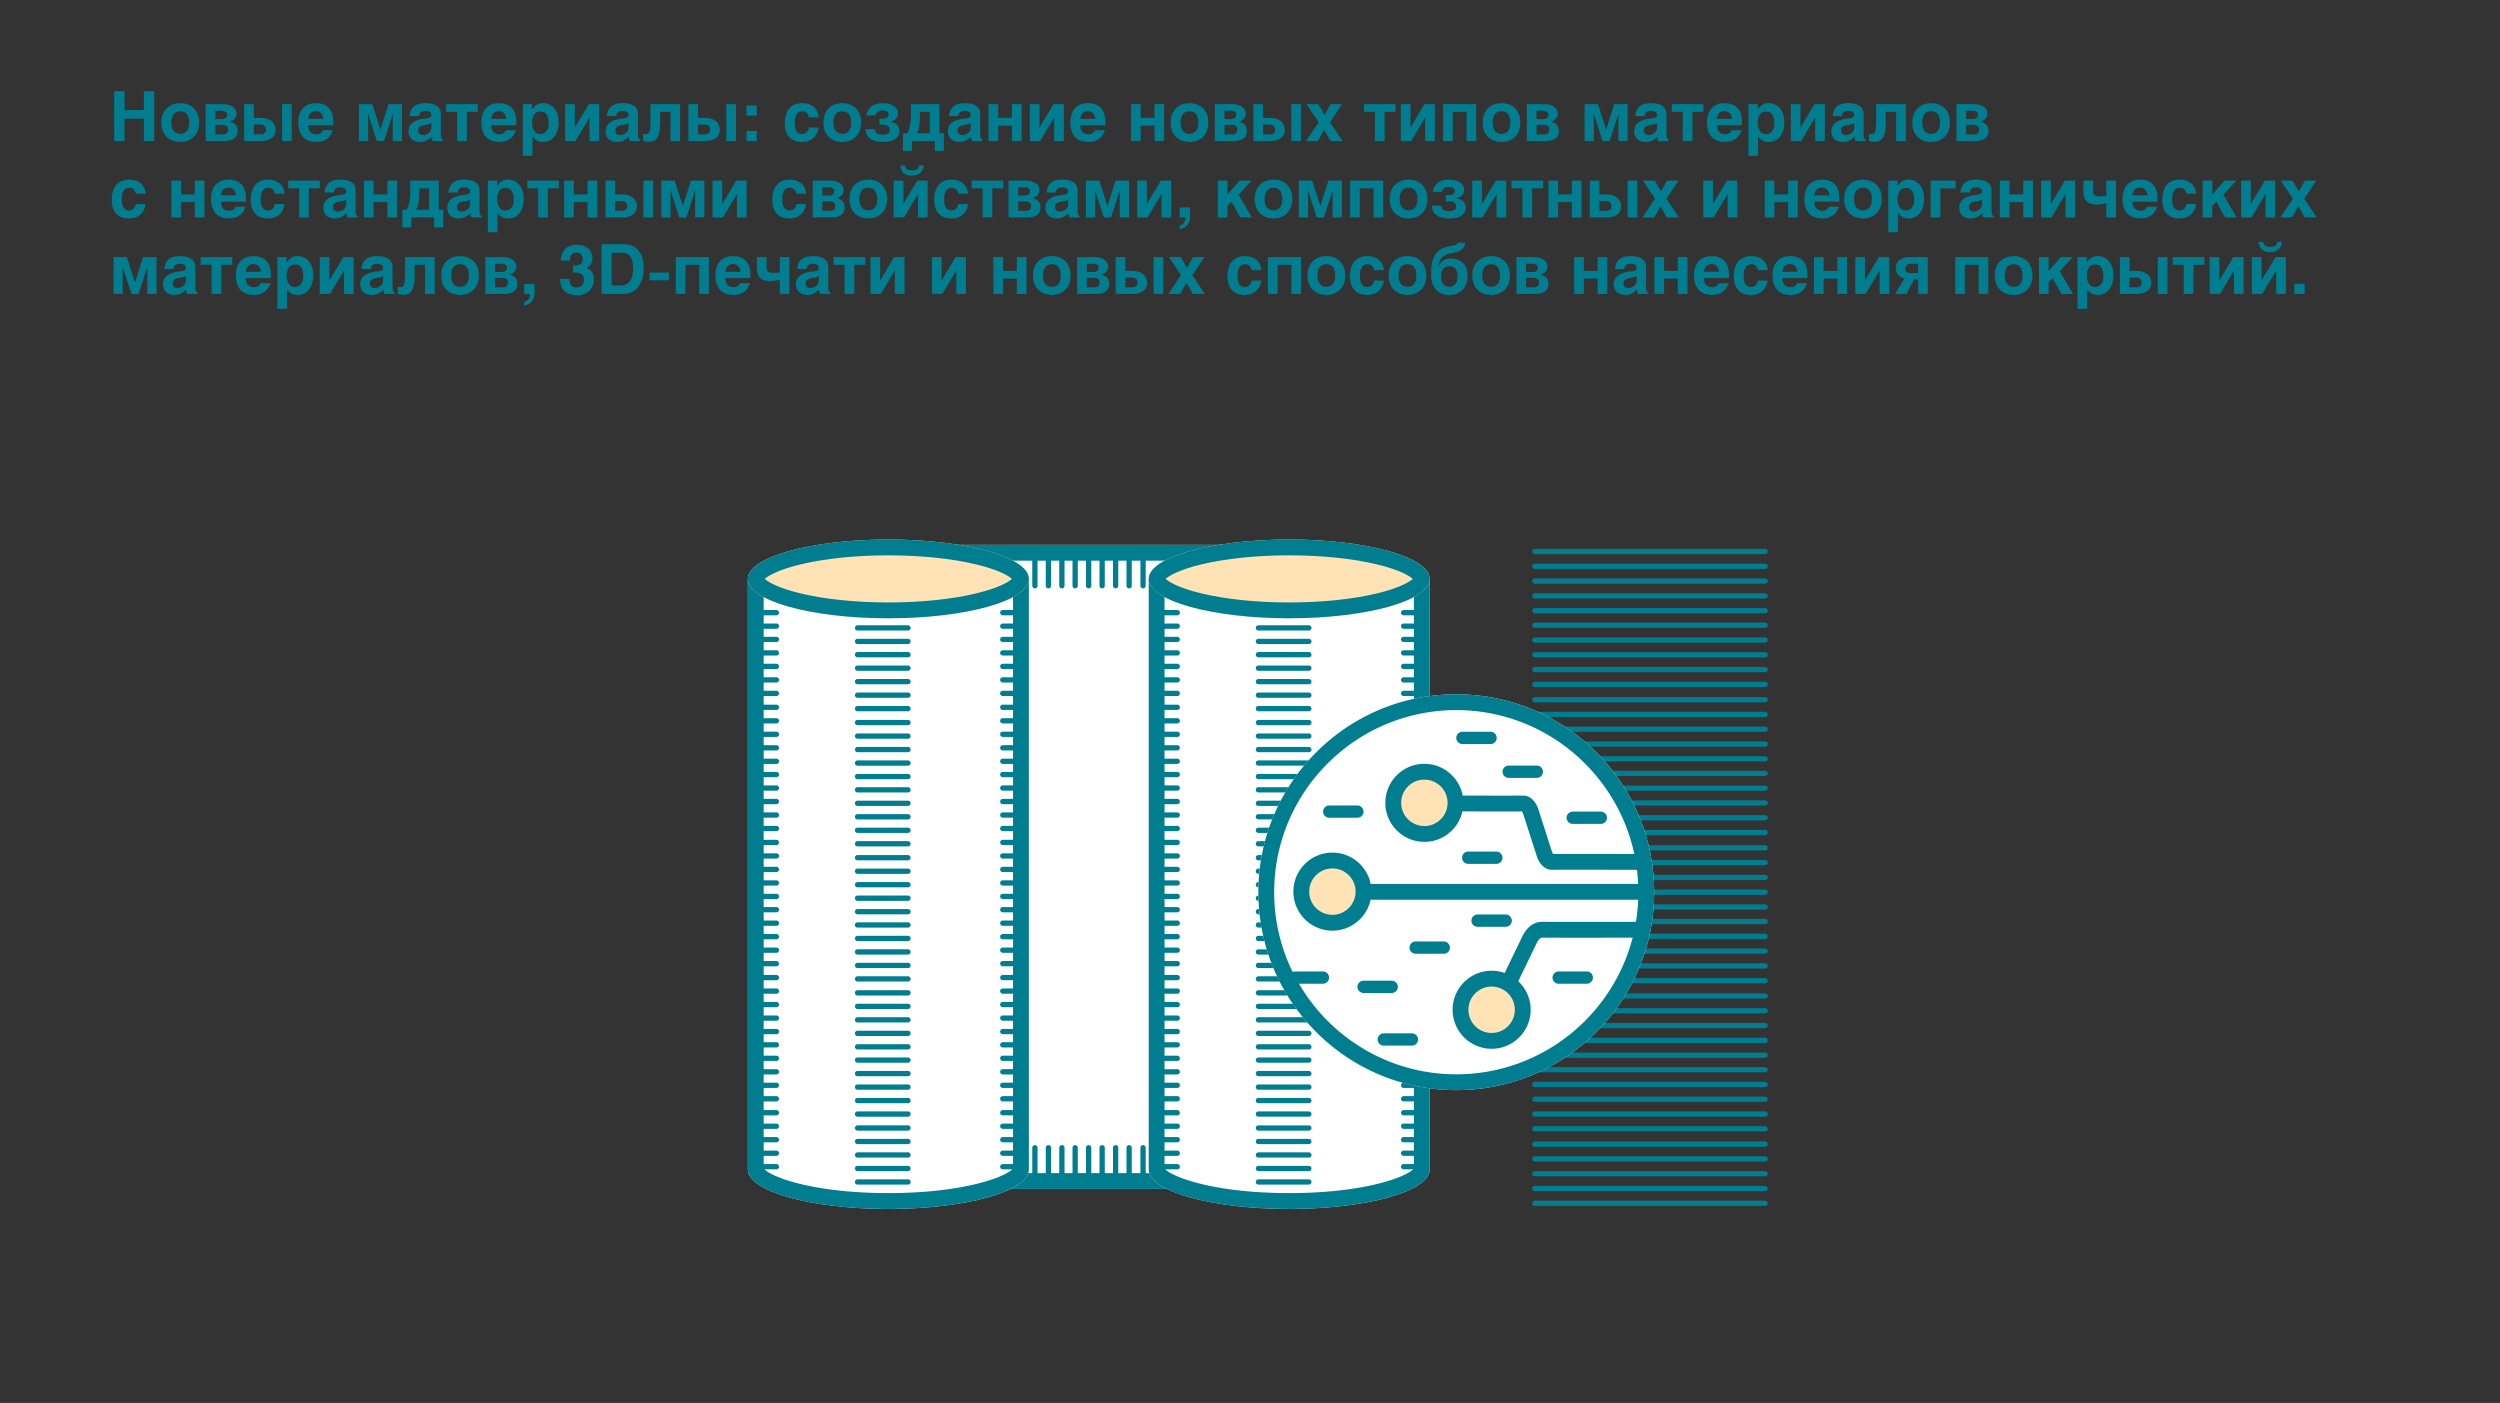 <svg xmlns="http://www.w3.org/2000/svg" id="Layer_1" viewBox="0 0 948 532"><rect x="0" y="0" width="948" height="532" fill="#333333" stroke="none"/><style>.st0{fill:#007d8e}.st1{fill:#fff}.st2{fill:#ffe2b6}</style><path d="M47.215 41.743h7.358v-7.15H58.5V53.47h-3.927v-8.477h-7.358v8.477h-3.926V34.592h3.926v7.151zm28.288 4.706c0 5.045-3.38 7.385-7.124 7.385s-7.15-2.314-7.15-7.358 3.406-7.358 7.15-7.358 7.124 2.287 7.124 7.331zm-10.504 0c0 1.794.546 4.29 3.38 4.29s3.354-2.47 3.354-4.264-.521-4.265-3.354-4.265-3.38 2.445-3.38 4.239zm12.974-6.968h6.318c3.12 0 5.408 1.273 5.408 3.614 0 1.611-1.145 2.651-2.601 3.016 1.431.338 3.017 1.248 3.017 3.536 0 2.601-1.95 3.822-5.122 3.822h-7.021V39.481zm3.666 5.668h2.392c1.223 0 2.08-.494 2.08-1.586 0-1.145-.832-1.561-2.054-1.561h-2.418v3.147zm0 5.798h2.704c1.352 0 2.184-.416 2.184-1.794 0-1.222-.884-1.794-2.235-1.794H81.64v3.588zm14.611-6.241h2.601c3.406 0 5.643 1.717 5.643 4.629 0 2.808-2.471 4.134-5.616 4.134h-6.293V39.481h3.666v5.225zm0 6.241h2.496c1.326 0 2.08-.624 2.08-1.689 0-1.223-.754-2.028-2.08-2.028H96.25v3.717zm14.379 2.522h-3.666V39.481h3.666v13.988zm15.574-4.108c-.962 3.354-3.744 4.473-6.137 4.473-3.926 0-6.968-1.898-6.968-7.645 0-1.69.598-7.072 6.708-7.072 3.926 0 6.552 2.158 6.552 6.969v1.378h-9.49c0 1.065.234 3.432 3.198 3.432 1.04 0 2.08-.546 2.366-1.534h3.771zm-3.614-4.29c-.208-2.236-1.664-2.938-2.834-2.938-1.742 0-2.679 1.118-2.887 2.938h5.721zm21.631 3.926h.104l3.016-9.517h5.097v13.988h-3.511v-8.58c0-.754.104-1.639.104-1.639h-.104l-3.302 10.219h-2.704l-3.302-10.219h-.104s.104.885.104 1.639v8.58h-3.511V39.481h5.07l3.043 9.516zm11.128-4.992c.416-4.291 3.38-4.889 6.24-4.889 1.976 0 5.564.598 5.564 4.057v7.565c0 1.639.363 2.003.806 2.158v.572h-3.952c-.208-.676-.26-.884-.338-1.664-.832.858-2.028 2.028-4.524 2.028-2.106 0-4.238-1.196-4.238-4.082 0-3.225 3.017-4.551 6.526-4.837 1.561-.13 2.132-.546 2.132-1.222 0-1.561-1.481-1.638-2.418-1.638-1.846 0-2.158 1.144-2.262 1.95h-3.536zm5.719 3.406c-1.378.234-2.496.599-2.496 2.106 0 1.3.988 1.69 1.717 1.69 1.611 0 3.275-1.066 3.275-2.757v-1.794c-.363.287-.987.521-2.496.755zm12.272 6.058V42.418h-4.16V39.48h11.987v2.938h-4.16v11.051h-3.667zm22.283-4.108c-.962 3.354-3.744 4.473-6.137 4.473-3.926 0-6.968-1.898-6.968-7.645 0-1.69.598-7.072 6.708-7.072 3.926 0 6.552 2.158 6.552 6.969v1.378h-9.49c0 1.065.234 3.432 3.198 3.432 1.04 0 2.08-.546 2.366-1.534h3.771zm-3.614-4.29c-.208-2.236-1.664-2.938-2.834-2.938-1.742 0-2.679 1.118-2.887 2.938h5.721zm9.775-3.562h.052c.676-1.093 1.69-2.393 4.16-2.393 3.094 0 5.851 2.418 5.851 7.254 0 3.822-1.769 7.463-5.929 7.463-2.574 0-3.484-1.404-3.926-2.158l-.078-.026v7.437h-3.666V39.481h3.536v2.028zm0 5.07c0 1.664.676 4.238 3.042 4.238 2.34 0 3.25-1.95 3.25-4.03 0-2.235-.624-4.498-3.146-4.498-2.34 0-3.146 2.08-3.146 4.29zm16.198 1.768l5.305-8.866h3.926v13.988h-3.666v-8.893l-5.304 8.893h-3.927V39.481h3.666v8.866zm12.142-4.342c.416-4.291 3.38-4.889 6.24-4.889 1.976 0 5.564.598 5.564 4.057v7.565c0 1.639.363 2.003.806 2.158v.572h-3.952c-.208-.676-.26-.884-.338-1.664-.832.858-2.028 2.028-4.524 2.028-2.106 0-4.238-1.196-4.238-4.082 0-3.225 3.017-4.551 6.526-4.837 1.561-.13 2.132-.546 2.132-1.222 0-1.561-1.481-1.638-2.418-1.638-1.846 0-2.158 1.144-2.262 1.95h-3.536zm5.72 3.406c-1.378.234-2.496.599-2.496 2.106 0 1.3.988 1.69 1.717 1.69 1.611 0 3.275-1.066 3.275-2.757v-1.794c-.363.287-.987.521-2.496.755zm22.074-7.93v13.988h-3.666V42.418h-3.926v4.316c0 5.356-1.612 7.046-4.187 7.046-.65 0-1.69-.104-2.236-.312v-2.73c.078.053.546.104 1.092.104 1.093 0 1.664-.546 1.664-4.811v-6.552h11.259zm6.785 5.225h2.601c3.406 0 5.643 1.717 5.643 4.629 0 2.808-2.471 4.134-5.616 4.134h-6.293V39.481h3.666v5.225zm0 6.241h2.496c1.326 0 2.08-.624 2.08-1.689 0-1.223-.754-2.028-2.08-2.028h-2.496v3.717zm14.379 2.522h-3.666V39.481h3.666v13.988zm7.903-9.62h-3.926v-3.822h3.926v3.822zm0 9.62h-3.926v-3.822h3.926v3.822zm23.426-5.097c-.13 1.431-1.248 5.461-6.37 5.461-5.252 0-6.448-4.03-6.448-6.969 0-4.523 1.95-7.748 6.683-7.748 2.21 0 5.824 1.014 6.162 5.356h-3.718c-.156-.91-.702-2.263-2.444-2.263-2.314 0-2.912 2.314-2.912 4.057 0 1.508.052 4.55 2.834 4.55 1.872 0 2.522-1.794 2.522-2.444h3.691zm16.12-1.923c0 5.045-3.38 7.385-7.124 7.385s-7.15-2.314-7.15-7.358 3.406-7.358 7.15-7.358 7.124 2.287 7.124 7.331zm-10.504 0c0 1.794.546 4.29 3.38 4.29s3.354-2.47 3.354-4.264-.521-4.265-3.354-4.265-3.38 2.445-3.38 4.239zm12.506-2.704c.649-3.146 2.859-4.628 6.214-4.628s5.772 1.561 5.772 3.666c0 2.158-1.353 3.042-3.12 3.406 1.768.234 3.666 1.145 3.666 3.51 0 2.965-2.73 4.135-6.24 4.135-3.484 0-6.448-1.223-6.578-4.836h3.562c0 1.222.78 2.054 2.834 2.054 1.898 0 2.757-.572 2.757-1.769 0-1.17-.78-1.949-2.341-1.949h-1.56v-2.341h1.378c1.196 0 2.106-.52 2.106-1.612 0-.909-.807-1.481-2.341-1.481-1.768 0-2.418.962-2.573 1.846h-3.536zm27.69-4.264v11.05h1.69v6.709h-3.406v-3.771h-8.685v3.771h-3.406v-6.709h1.534c.937-1.17 1.482-3.899 1.482-7.254v-3.796h10.791zm-3.666 2.937h-3.718v1.717c0 3.744-.521 5.33-1.248 6.396h4.966v-8.113zm7.332 1.587c.416-4.291 3.38-4.889 6.24-4.889 1.976 0 5.564.598 5.564 4.057v7.565c0 1.639.363 2.003.806 2.158v.572h-3.952c-.208-.676-.26-.884-.338-1.664-.832.858-2.028 2.028-4.524 2.028-2.106 0-4.238-1.196-4.238-4.082 0-3.225 3.017-4.551 6.526-4.837 1.561-.13 2.132-.546 2.132-1.222 0-1.561-1.481-1.638-2.418-1.638-1.846 0-2.158 1.144-2.262 1.95h-3.536zm5.719 3.406c-1.378.234-2.496.599-2.496 2.106 0 1.3.988 1.69 1.717 1.69 1.611 0 3.275-1.066 3.275-2.757v-1.794c-.363.287-.987.521-2.496.755zm12.896-2.705h5.227V39.48h3.666v13.988h-3.666v-5.824h-5.227v5.824h-3.666V39.481h3.666v5.225zm15.678 3.641l5.305-8.866h3.926v13.988h-3.666v-8.893l-5.304 8.893h-3.927V39.481h3.666v8.866zm24.804 1.014c-.962 3.354-3.744 4.473-6.136 4.473-3.927 0-6.969-1.898-6.969-7.645 0-1.69.599-7.072 6.708-7.072 3.927 0 6.553 2.158 6.553 6.969v1.378h-9.49c0 1.065.233 3.432 3.198 3.432 1.04 0 2.08-.546 2.366-1.534h3.77zm-3.614-4.29c-.208-2.236-1.664-2.938-2.834-2.938-1.742 0-2.678 1.118-2.886 2.938h5.72zm17.186-.365h5.227V39.48h3.666v13.988h-3.666v-5.824h-5.227v5.824h-3.666V39.481h3.666v5.225zm25.635 1.743c0 5.045-3.38 7.385-7.124 7.385s-7.15-2.314-7.15-7.358 3.406-7.358 7.15-7.358 7.124 2.287 7.124 7.331zm-10.503 0c0 1.794.546 4.29 3.38 4.29s3.354-2.47 3.354-4.264-.521-4.265-3.354-4.265-3.38 2.445-3.38 4.239zm12.973-6.968h6.318c3.12 0 5.408 1.273 5.408 3.614 0 1.611-1.145 2.651-2.601 3.016 1.431.338 3.017 1.248 3.017 3.536 0 2.601-1.95 3.822-5.122 3.822h-7.021V39.481zm3.666 5.668h2.392c1.223 0 2.08-.494 2.08-1.586 0-1.145-.832-1.561-2.054-1.561h-2.418v3.147zm0 5.798h2.704c1.352 0 2.184-.416 2.184-1.794 0-1.222-.884-1.794-2.235-1.794h-2.652v3.588zm14.612-6.241h2.601c3.406 0 5.643 1.717 5.643 4.629 0 2.808-2.471 4.134-5.616 4.134h-6.293V39.481h3.666v5.225zm0 6.241h2.497c1.325 0 2.08-.624 2.08-1.689 0-1.223-.755-2.028-2.08-2.028h-2.497v3.717zm14.378 2.522h-3.666V39.481h3.666v13.988zm6.604-13.988l2.366 4.082 2.314-4.082h4.342l-4.603 6.864 4.759 7.124h-4.55l-2.419-4.212-2.418 4.212h-4.446l4.759-7.124-4.576-6.864h4.472zm21.451 13.988V42.418h-4.16V39.48h11.986v2.938h-4.16v11.051h-3.666zm13.494-5.122l5.304-8.866h3.927v13.988h-3.667v-8.893l-5.304 8.893h-3.926V39.481h3.666v8.866zm24.907-8.866v13.988h-3.666V42.418h-5.226v11.051h-3.666V39.481h12.558zm16.745 6.968c0 5.045-3.38 7.385-7.124 7.385s-7.15-2.314-7.15-7.358 3.406-7.358 7.15-7.358 7.124 2.287 7.124 7.331zm-10.505 0c0 1.794.547 4.29 3.381 4.29s3.354-2.47 3.354-4.264-.52-4.265-3.354-4.265-3.381 2.445-3.381 4.239zm12.974-6.968h6.317c3.12 0 5.408 1.273 5.408 3.614 0 1.611-1.144 2.651-2.6 3.016 1.43.338 3.016 1.248 3.016 3.536 0 2.601-1.95 3.822-5.122 3.822h-7.02V39.481zm3.666 5.668h2.392c1.222 0 2.08-.494 2.08-1.586 0-1.145-.832-1.561-2.054-1.561h-2.418v3.147zm0 5.798h2.704c1.352 0 2.184-.416 2.184-1.794 0-1.222-.884-1.794-2.236-1.794h-2.651v3.588zm26.338-1.95h.104l3.017-9.517h5.096v13.988h-3.51v-8.58c0-.754.104-1.639.104-1.639h-.104l-3.303 10.219h-2.704l-3.302-10.219h-.104s.104.885.104 1.639v8.58h-3.51V39.481h5.069l3.043 9.516zm11.127-4.992c.416-4.291 3.381-4.889 6.24-4.889 1.977 0 5.564.598 5.564 4.057v7.565c0 1.639.364 2.003.807 2.158v.572h-3.952c-.208-.676-.261-.884-.339-1.664-.832.858-2.027 2.028-4.523 2.028-2.106 0-4.238-1.196-4.238-4.082 0-3.225 3.016-4.551 6.526-4.837 1.56-.13 2.132-.546 2.132-1.222 0-1.561-1.482-1.638-2.418-1.638-1.846 0-2.158 1.144-2.262 1.95h-3.537zm5.721 3.406c-1.378.234-2.496.599-2.496 2.106 0 1.3.988 1.69 1.716 1.69 1.612 0 3.276-1.066 3.276-2.757v-1.794c-.364.287-.988.521-2.496.755zm12.271 6.058V42.418h-4.16V39.48h11.986v2.938h-4.16v11.051h-3.666zm22.283-4.108c-.962 3.354-3.744 4.473-6.137 4.473-3.926 0-6.968-1.898-6.968-7.645 0-1.69.598-7.072 6.708-7.072 3.927 0 6.553 2.158 6.553 6.969v1.378h-9.491c0 1.065.234 3.432 3.198 3.432 1.04 0 2.08-.546 2.366-1.534h3.771zm-3.615-4.29c-.208-2.236-1.664-2.938-2.834-2.938-1.742 0-2.678 1.118-2.887 2.938h5.721zm9.776-3.562h.053c.676-1.093 1.689-2.393 4.16-2.393 3.094 0 5.85 2.418 5.85 7.254 0 3.822-1.768 7.463-5.928 7.463-2.574 0-3.484-1.404-3.926-2.158l-.078-.026v7.437h-3.666V39.481h3.535v2.028zm0 5.07c0 1.664.677 4.238 3.043 4.238 2.34 0 3.25-1.95 3.25-4.03 0-2.235-.624-4.498-3.146-4.498-2.341 0-3.147 2.08-3.147 4.29zm16.199 1.768l5.304-8.866h3.927v13.988h-3.667v-8.893l-5.304 8.893h-3.926V39.481h3.666v8.866zm12.141-4.342c.416-4.291 3.381-4.889 6.24-4.889 1.977 0 5.564.598 5.564 4.057v7.565c0 1.639.364 2.003.807 2.158v.572h-3.952c-.208-.676-.261-.884-.339-1.664-.832.858-2.027 2.028-4.523 2.028-2.106 0-4.238-1.196-4.238-4.082 0-3.225 3.016-4.551 6.526-4.837 1.56-.13 2.132-.546 2.132-1.222 0-1.561-1.482-1.638-2.418-1.638-1.846 0-2.158 1.144-2.262 1.95h-3.537zm5.72 3.406c-1.378.234-2.496.599-2.496 2.106 0 1.3.988 1.69 1.716 1.69 1.612 0 3.276-1.066 3.276-2.757v-1.794c-.364.287-.988.521-2.496.755zm22.074-7.93v13.988h-3.666V42.418h-3.926v4.316c0 5.356-1.612 7.046-4.187 7.046-.65 0-1.689-.104-2.236-.312v-2.73c.078.053.547.104 1.093.104 1.092 0 1.664-.546 1.664-4.811v-6.552h11.258zm16.744 6.968c0 5.045-3.38 7.385-7.124 7.385s-7.15-2.314-7.15-7.358 3.406-7.358 7.15-7.358 7.124 2.287 7.124 7.331zm-10.505 0c0 1.794.547 4.29 3.381 4.29s3.354-2.47 3.354-4.264-.52-4.265-3.354-4.265-3.381 2.445-3.381 4.239zm12.974-6.968h6.317c3.12 0 5.408 1.273 5.408 3.614 0 1.611-1.144 2.651-2.6 3.016 1.43.338 3.016 1.248 3.016 3.536 0 2.601-1.95 3.822-5.122 3.822h-7.02V39.481zm3.666 5.668h2.392c1.222 0 2.08-.494 2.08-1.586 0-1.145-.832-1.561-2.054-1.561h-2.418v3.147zm0 5.798h2.704c1.352 0 2.184-.416 2.184-1.794 0-1.222-.884-1.794-2.236-1.794h-2.651v3.588zM55.197 77.372c-.13 1.431-1.248 5.461-6.37 5.461-5.252 0-6.448-4.03-6.448-6.969 0-4.523 1.95-7.748 6.683-7.748 2.21 0 5.824 1.014 6.162 5.356h-3.718c-.156-.91-.702-2.263-2.444-2.263-2.314 0-2.912 2.314-2.912 4.057 0 1.508.052 4.55 2.834 4.55 1.872 0 2.522-1.794 2.522-2.444h3.691zm13.442-3.666h5.227V68.48h3.666v13.988h-3.666v-5.824h-5.227v5.824h-3.666V68.481h3.666v5.225zm24.467 4.655c-.962 3.354-3.744 4.473-6.137 4.473-3.926 0-6.968-1.898-6.968-7.645 0-1.69.598-7.072 6.708-7.072 3.926 0 6.552 2.158 6.552 6.969v1.378h-9.49c0 1.065.234 3.432 3.198 3.432 1.04 0 2.08-.546 2.366-1.534h3.771zm-3.615-4.29c-.208-2.236-1.664-2.938-2.834-2.938-1.742 0-2.679 1.118-2.887 2.938h5.721zm18.408 3.301c-.13 1.431-1.248 5.461-6.37 5.461-5.252 0-6.448-4.03-6.448-6.969 0-4.523 1.95-7.748 6.683-7.748 2.21 0 5.824 1.014 6.162 5.356h-3.718c-.156-.91-.702-2.263-2.444-2.263-2.314 0-2.912 2.314-2.912 4.057 0 1.508.052 4.55 2.834 4.55 1.872 0 2.522-1.794 2.522-2.444h3.691zm5.538 5.097V71.418h-4.16V68.48h11.986v2.938h-4.16v11.051h-3.666zm9.619-9.464c.416-4.291 3.381-4.889 6.24-4.889 1.977 0 5.564.598 5.564 4.057v7.565c0 1.639.364 2.003.806 2.158v.572h-3.952c-.208-.676-.26-.884-.338-1.664-.832.858-2.027 2.028-4.523 2.028-2.106 0-4.238-1.196-4.238-4.082 0-3.225 3.016-4.551 6.526-4.837 1.56-.13 2.132-.546 2.132-1.222 0-1.561-1.482-1.638-2.418-1.638-1.847 0-2.158 1.144-2.263 1.95h-3.536zm5.72 3.406c-1.378.234-2.496.599-2.496 2.106 0 1.3.988 1.69 1.716 1.69 1.612 0 3.276-1.066 3.276-2.757v-1.794c-.364.287-.988.521-2.496.755zm12.896-2.705h5.227V68.48h3.666v13.988h-3.666v-5.824h-5.227v5.824h-3.666V68.481h3.666v5.225zm24.7-5.225v11.05h1.689v6.709h-3.405v-3.771h-8.685v3.771h-3.406v-6.709h1.534c.936-1.17 1.481-3.899 1.481-7.254v-3.796h10.792zm-3.666 2.937h-3.719v1.717c0 3.744-.52 5.33-1.248 6.396h4.967v-8.113zm7.331 1.587c.416-4.291 3.381-4.889 6.24-4.889 1.977 0 5.564.598 5.564 4.057v7.565c0 1.639.364 2.003.806 2.158v.572h-3.952c-.208-.676-.26-.884-.338-1.664-.832.858-2.027 2.028-4.523 2.028-2.106 0-4.238-1.196-4.238-4.082 0-3.225 3.016-4.551 6.526-4.837 1.56-.13 2.132-.546 2.132-1.222 0-1.561-1.482-1.638-2.418-1.638-1.847 0-2.158 1.144-2.263 1.95h-3.536zm5.721 3.406c-1.378.234-2.496.599-2.496 2.106 0 1.3.988 1.69 1.716 1.69 1.612 0 3.276-1.066 3.276-2.757v-1.794c-.364.287-.988.521-2.496.755zm12.766-5.902h.052c.676-1.093 1.69-2.393 4.16-2.393 3.094 0 5.851 2.418 5.851 7.254 0 3.822-1.769 7.463-5.929 7.463-2.574 0-3.484-1.404-3.926-2.158l-.078-.026v7.437h-3.666V68.481h3.536v2.028zm0 5.07c0 1.664.676 4.238 3.042 4.238 2.34 0 3.25-1.95 3.25-4.03 0-2.235-.624-4.498-3.146-4.498-2.341 0-3.146 2.08-3.146 4.29zm15.573 6.89V71.418h-4.16V68.48h11.987v2.938h-4.16v11.051h-3.667zm13.494-8.763h5.227V68.48h3.666v13.988h-3.666v-5.824h-5.227v5.824h-3.666V68.481h3.666v5.225zm15.678 0h2.601c3.406 0 5.643 1.717 5.643 4.629 0 2.808-2.471 4.134-5.616 4.134h-6.293V68.481h3.666v5.225zm0 6.241h2.496c1.326 0 2.08-.624 2.08-1.689 0-1.223-.754-2.028-2.08-2.028h-2.496v3.717zm14.379 2.522h-3.666V68.481h3.666v13.988zm11.231-4.472h.104l3.016-9.517h5.097v13.988h-3.511v-8.58c0-.754.104-1.639.104-1.639h-.104l-3.302 10.219h-2.704l-3.302-10.219h-.104s.104.885.104 1.639v8.58h-3.511V68.481h5.07l3.043 9.516zm15.002-.65l5.304-8.866h3.927v13.988h-3.666v-8.893l-5.305 8.893h-3.926V68.481h3.666v8.866zm31.798.025c-.13 1.431-1.248 5.461-6.37 5.461-5.252 0-6.448-4.03-6.448-6.969 0-4.523 1.95-7.748 6.683-7.748 2.21 0 5.824 1.014 6.162 5.356h-3.718c-.156-.91-.702-2.263-2.444-2.263-2.314 0-2.912 2.314-2.912 4.057 0 1.508.052 4.55 2.834 4.55 1.872 0 2.522-1.794 2.522-2.444h3.691zm2.496-8.891h6.318c3.12 0 5.408 1.273 5.408 3.614 0 1.611-1.145 2.651-2.601 3.016 1.431.338 3.017 1.248 3.017 3.536 0 2.601-1.95 3.822-5.122 3.822h-7.021V68.481zm3.666 5.668h2.392c1.223 0 2.08-.494 2.08-1.586 0-1.145-.832-1.561-2.054-1.561h-2.418v3.147zm0 5.798h2.704c1.352 0 2.184-.416 2.184-1.794 0-1.222-.884-1.794-2.235-1.794h-2.652v3.588zm24.57-4.498c0 5.045-3.38 7.385-7.124 7.385s-7.15-2.314-7.15-7.358 3.406-7.358 7.15-7.358 7.124 2.287 7.124 7.331zm-10.505 0c0 1.794.546 4.29 3.381 4.29 2.834 0 3.354-2.47 3.354-4.264s-.52-4.265-3.354-4.265c-2.835 0-3.381 2.445-3.381 4.239zm16.64 1.898l5.305-8.866h3.926v13.988h-3.666v-8.893l-5.304 8.893h-3.927V68.481h3.666v8.866zm7.749-14.587c-.104 1.196-.754 3.849-4.681 3.849-3.51 0-4.108-2.782-4.186-3.849h1.741c.131.702.391 1.847 2.601 1.847 1.222 0 2.522-.131 2.808-1.847h1.717zm16.77 14.612c-.13 1.431-1.248 5.461-6.37 5.461-5.252 0-6.448-4.03-6.448-6.969 0-4.523 1.95-7.748 6.683-7.748 2.21 0 5.824 1.014 6.162 5.356h-3.718c-.156-.91-.702-2.263-2.444-2.263-2.314 0-2.912 2.314-2.912 4.057 0 1.508.052 4.55 2.834 4.55 1.872 0 2.522-1.794 2.522-2.444h3.691zm5.538 5.097V71.418h-4.16V68.48h11.986v2.938h-4.16v11.051h-3.666zm9.827-13.988h6.318c3.12 0 5.408 1.273 5.408 3.614 0 1.611-1.144 2.651-2.6 3.016 1.43.338 3.016 1.248 3.016 3.536 0 2.601-1.95 3.822-5.122 3.822h-7.021V68.481zm3.666 5.668h2.393c1.222 0 2.08-.494 2.08-1.586 0-1.145-.832-1.561-2.054-1.561h-2.419v3.147zm0 5.798h2.704c1.353 0 2.185-.416 2.185-1.794 0-1.222-.884-1.794-2.236-1.794h-2.652v3.588zm10.738-6.942c.416-4.291 3.38-4.889 6.24-4.889 1.976 0 5.564.598 5.564 4.057v7.565c0 1.639.363 2.003.806 2.158v.572h-3.952c-.208-.676-.26-.884-.338-1.664-.832.858-2.028 2.028-4.524 2.028-2.106 0-4.238-1.196-4.238-4.082 0-3.225 3.017-4.551 6.526-4.837 1.561-.13 2.132-.546 2.132-1.222 0-1.561-1.481-1.638-2.418-1.638-1.846 0-2.158 1.144-2.262 1.95h-3.536zm5.72 3.406c-1.378.234-2.496.599-2.496 2.106 0 1.3.988 1.69 1.717 1.69 1.611 0 3.275-1.066 3.275-2.757v-1.794c-.363.287-.987.521-2.496.755zm17.342 1.586H420l3.016-9.517h5.097v13.988h-3.511v-8.58c0-.754.104-1.639.104-1.639h-.104l-3.302 10.22h-2.704l-3.302-10.219h-.104s.104.885.104 1.639v8.58h-3.511V68.481h5.07l3.043 9.516zm15.002-.65l5.304-8.866h3.927v13.988h-3.666v-8.893l-5.305 8.893h-3.926V68.481h3.666v8.866zm12.454 1.3h3.926v3.302c0 3.225-1.664 4.395-3.9 4.94h-.025v-1.403c1.014-.339 2.08-.807 2.21-3.017h-2.21v-3.822zm18.121-4.862l4.629-5.304h4.498l-4.914 5.408 5.044 8.58h-4.395l-3.328-6.006-1.534 1.586v4.42h-3.666V68.481h3.666v5.304zm24.57 1.664c0 5.045-3.38 7.385-7.124 7.385s-7.15-2.314-7.15-7.358 3.406-7.358 7.15-7.358 7.124 2.287 7.124 7.331zm-10.504 0c0 1.794.546 4.29 3.38 4.29s3.354-2.47 3.354-4.264-.521-4.265-3.354-4.265-3.38 2.445-3.38 4.239zm21.086 2.548h.104l3.016-9.517h5.097v13.988h-3.51v-8.58c0-.754.104-1.639.104-1.639h-.104l-3.303 10.219h-2.704l-3.302-10.219h-.104s.104.885.104 1.639v8.58h-3.511V68.481h5.07l3.043 9.516zm23.893-9.516v13.988h-3.666V71.418h-5.226v11.051h-3.667V68.481h12.559zm16.744 6.968c0 5.045-3.38 7.385-7.124 7.385s-7.15-2.314-7.15-7.358 3.406-7.358 7.15-7.358 7.124 2.287 7.124 7.331zm-10.504 0c0 1.794.546 4.29 3.38 4.29s3.354-2.47 3.354-4.264-.52-4.265-3.354-4.265-3.38 2.445-3.38 4.239zm12.505-2.704c.65-3.146 2.86-4.628 6.215-4.628 3.354 0 5.771 1.561 5.771 3.666 0 2.158-1.352 3.042-3.12 3.406 1.769.234 3.666 1.145 3.666 3.51 0 2.965-2.729 4.135-6.24 4.135-3.483 0-6.447-1.223-6.578-4.836h3.562c0 1.222.78 2.054 2.834 2.054 1.898 0 2.756-.572 2.756-1.769 0-1.17-.779-1.949-2.34-1.949h-1.56v-2.341h1.378c1.195 0 2.105-.52 2.105-1.612 0-.909-.806-1.481-2.34-1.481-1.768 0-2.418.962-2.574 1.846h-3.535zm18.669 4.602l5.304-8.866h3.927v13.988h-3.667v-8.893l-5.304 8.893h-3.926V68.481h3.666v8.866zm15.391 5.122V71.418h-4.16V68.48h11.986v2.938h-4.16v11.051h-3.666zm13.494-8.763h5.226V68.48h3.666v13.988h-3.666v-5.824h-5.226v5.824h-3.667V68.481h3.667v5.225zm15.678 0h2.6c3.406 0 5.643 1.717 5.643 4.629 0 2.808-2.471 4.134-5.616 4.134h-6.293V68.481h3.667v5.225zm0 6.241h2.496c1.325 0 2.08-.624 2.08-1.689 0-1.223-.755-2.028-2.08-2.028h-2.496v3.717zm14.378 2.522h-3.666V68.481h3.666v13.988zm6.604-13.988l2.366 4.082 2.314-4.082h4.342l-4.603 6.864 4.759 7.124h-4.55l-2.419-4.212-2.418 4.212h-4.446l4.759-7.124-4.576-6.864h4.472zm22.075 8.866l5.304-8.866h3.926v13.988h-3.666v-8.893l-5.304 8.893h-3.927V68.481h3.667v8.866zm23.296-3.641h5.226V68.48h3.666v13.988h-3.666v-5.824h-5.226v5.824h-3.666V68.481h3.666v5.225zm24.466 4.655c-.962 3.354-3.744 4.473-6.137 4.473-3.926 0-6.968-1.898-6.968-7.645 0-1.69.598-7.072 6.708-7.072 3.927 0 6.553 2.158 6.553 6.969v1.378h-9.491c0 1.065.234 3.432 3.198 3.432 1.04 0 2.08-.546 2.366-1.534h3.771zm-3.615-4.29c-.208-2.236-1.664-2.938-2.834-2.938-1.742 0-2.678 1.118-2.887 2.938h5.721zm19.865 1.378c0 5.045-3.38 7.385-7.124 7.385s-7.15-2.314-7.15-7.358 3.406-7.358 7.15-7.358 7.124 2.287 7.124 7.331zm-10.505 0c0 1.794.547 4.29 3.381 4.29s3.354-2.47 3.354-4.264-.52-4.265-3.354-4.265-3.381 2.445-3.381 4.239zm16.509-4.94h.053c.676-1.093 1.689-2.393 4.16-2.393 3.094 0 5.85 2.418 5.85 7.254 0 3.822-1.768 7.463-5.928 7.463-2.574 0-3.484-1.404-3.926-2.158l-.078-.026v7.437h-3.666V68.481h3.535v2.028zm0 5.07c0 1.664.677 4.238 3.043 4.238 2.34 0 3.25-1.95 3.25-4.03 0-2.235-.624-4.498-3.146-4.498-2.34 0-3.147 2.08-3.147 4.29zm22.024-7.098v2.938h-5.824V82.47h-3.666V68.481h9.49zm1.793 4.524c.416-4.291 3.38-4.889 6.24-4.889 1.976 0 5.563.598 5.563 4.057v7.565c0 1.639.364 2.003.807 2.158v.572h-3.952c-.208-.676-.261-.884-.338-1.664-.832.858-2.028 2.028-4.524 2.028-2.106 0-4.238-1.196-4.238-4.082 0-3.225 3.016-4.551 6.526-4.837 1.56-.13 2.132-.546 2.132-1.222 0-1.561-1.482-1.638-2.418-1.638-1.847 0-2.158 1.144-2.263 1.95h-3.535zm5.72 3.406c-1.378.234-2.496.599-2.496 2.106 0 1.3.988 1.69 1.716 1.69 1.612 0 3.276-1.066 3.276-2.757v-1.794c-.365.287-.989.521-2.496.755zM762 73.706h5.226V68.48h3.666v13.988h-3.666v-5.824H762v5.824h-3.666V68.481H762v5.225zm15.678 3.641l5.304-8.866h3.927v13.988h-3.667v-8.893l-5.304 8.893h-3.926V68.481h3.666v8.866zm16.015-8.866v4.082c0 1.638 1.273 1.897 2.392 1.897s2.158-.077 2.626-.207v-5.772h3.666v13.988h-3.666v-5.356c-1.3.286-2.548.442-3.952.442-2.756 0-4.731-1.326-4.731-4.889V68.48h3.665zm24.258 9.88c-.962 3.354-3.744 4.473-6.137 4.473-3.926 0-6.968-1.898-6.968-7.645 0-1.69.598-7.072 6.708-7.072 3.926 0 6.553 2.158 6.553 6.969v1.378h-9.49c0 1.065.233 3.432 3.197 3.432 1.04 0 2.08-.546 2.366-1.534h3.771zm-3.614-4.29c-.208-2.236-1.664-2.938-2.834-2.938-1.742 0-2.679 1.118-2.886 2.938h5.72zm18.408 3.301c-.13 1.431-1.248 5.461-6.37 5.461-5.252 0-6.448-4.03-6.448-6.969 0-4.523 1.95-7.748 6.683-7.748 2.21 0 5.824 1.014 6.162 5.356h-3.719c-.156-.91-.702-2.263-2.443-2.263-2.314 0-2.912 2.314-2.912 4.057 0 1.508.052 4.55 2.834 4.55 1.872 0 2.521-1.794 2.521-2.444h3.692zm6.162-3.587l4.628-5.304h4.498l-4.914 5.408 5.044 8.58h-4.394l-3.328-6.006-1.534 1.586v4.42h-3.667V68.481h3.667v5.304zm14.613 3.562l5.304-8.866h3.927v13.988h-3.667v-8.893l-5.304 8.893h-3.926V68.481h3.666v8.866zm15.833-8.866l2.366 4.082 2.314-4.082h4.342l-4.602 6.864 4.758 7.124h-4.551l-2.418-4.212-2.418 4.212h-4.446l4.759-7.124-4.576-6.864h4.472zM51.142 106.997h.104l3.017-9.517h5.096v13.988h-3.51v-8.58c0-.754.104-1.639.104-1.639h-.104l-3.302 10.219h-2.704l-3.303-10.219h-.104s.104.885.104 1.639v8.58h-3.51V97.481h5.07l3.042 9.516zm11.127-4.992c.416-4.291 3.381-4.889 6.24-4.889 1.977 0 5.564.598 5.564 4.057v7.565c0 1.639.364 2.003.806 2.158v.572h-3.952c-.208-.676-.26-.884-.338-1.664-.832.858-2.027 2.028-4.523 2.028-2.106 0-4.238-1.196-4.238-4.082 0-3.225 3.016-4.551 6.526-4.837 1.56-.13 2.132-.546 2.132-1.222 0-1.561-1.482-1.638-2.418-1.638-1.847 0-2.158 1.144-2.263 1.95h-3.536zm5.72 3.406c-1.378.234-2.496.599-2.496 2.106 0 1.3.988 1.69 1.716 1.69 1.612 0 3.276-1.066 3.276-2.757v-1.794c-.364.287-.988.521-2.496.755zm12.272 6.058v-11.051h-4.16V97.48h11.986v2.938h-4.16v11.051h-3.666zm22.282-4.108c-.962 3.354-3.744 4.473-6.137 4.473-3.926 0-6.968-1.898-6.968-7.645 0-1.69.598-7.072 6.708-7.072 3.926 0 6.552 2.158 6.552 6.969v1.378h-9.49c0 1.065.234 3.432 3.198 3.432 1.04 0 2.08-.546 2.366-1.534h3.771zm-3.614-4.29c-.208-2.236-1.664-2.938-2.834-2.938-1.742 0-2.679 1.118-2.887 2.938h5.721zm9.775-3.562h.052c.676-1.093 1.69-2.393 4.16-2.393 3.094 0 5.851 2.418 5.851 7.254 0 3.822-1.769 7.463-5.929 7.463-2.574 0-3.484-1.404-3.926-2.158l-.078-.026v7.437h-3.666V97.481h3.536v2.028zm0 5.07c0 1.664.676 4.238 3.042 4.238 2.34 0 3.25-1.95 3.25-4.03 0-2.235-.624-4.498-3.146-4.498-2.34 0-3.146 2.08-3.146 4.29zm16.197 1.768l5.305-8.866h3.926v13.988h-3.666v-8.893l-5.304 8.893h-3.927V97.481h3.666v8.866zm12.143-4.342c.416-4.291 3.38-4.889 6.24-4.889 1.976 0 5.564.598 5.564 4.057v7.565c0 1.639.363 2.003.806 2.158v.572h-3.952c-.208-.676-.26-.884-.338-1.664-.832.858-2.028 2.028-4.524 2.028-2.106 0-4.238-1.196-4.238-4.082 0-3.225 3.017-4.551 6.526-4.837 1.561-.13 2.132-.546 2.132-1.222 0-1.561-1.481-1.638-2.418-1.638-1.846 0-2.158 1.144-2.262 1.95h-3.536zm5.72 3.406c-1.378.234-2.496.599-2.496 2.106 0 1.3.988 1.69 1.717 1.69 1.611 0 3.275-1.066 3.275-2.757v-1.794c-.363.287-.987.521-2.496.755zm22.074-7.93v13.988h-3.666v-11.051h-3.926v4.316c0 5.356-1.612 7.046-4.187 7.046-.65 0-1.69-.104-2.236-.312v-2.73c.078.053.546.104 1.092.104 1.093 0 1.664-.546 1.664-4.811v-6.552h11.259zm16.744 6.968c0 5.045-3.38 7.385-7.124 7.385s-7.15-2.314-7.15-7.358 3.406-7.358 7.15-7.358 7.124 2.287 7.124 7.331zm-10.505 0c0 1.794.546 4.29 3.381 4.29 2.834 0 3.354-2.47 3.354-4.264s-.52-4.265-3.354-4.265c-2.835 0-3.381 2.445-3.381 4.239zm12.974-6.968h6.318c3.12 0 5.408 1.273 5.408 3.614 0 1.611-1.144 2.651-2.6 3.016 1.43.338 3.016 1.248 3.016 3.536 0 2.601-1.95 3.822-5.122 3.822h-7.021V97.481zm3.666 5.668h2.393c1.222 0 2.08-.494 2.08-1.586 0-1.145-.832-1.561-2.054-1.561h-2.419v3.147zm0 5.798h2.704c1.353 0 2.185-.416 2.185-1.794 0-1.222-.884-1.794-2.236-1.794h-2.652v3.588zm11.05-1.3h3.927v3.302c0 3.225-1.664 4.395-3.9 4.94h-.026v-1.403c1.015-.339 2.08-.807 2.21-3.017h-2.21v-3.822zm13.935-8.815c0-3.51 1.95-6.006 6.162-6.006 2.496 0 5.772 1.274 5.772 5.2 0 1.898-1.17 3.068-2.236 3.562v.052c.677.182 2.809 1.144 2.809 4.315 0 3.537-2.601 6.007-6.345 6.007-1.768 0-6.474-.39-6.474-6.214h3.588l-.026.025c0 1.014.261 3.25 2.73 3.25 1.482 0 2.756-.988 2.756-3.068 0-2.548-2.47-2.651-4.186-2.651v-2.626h.598c1.092 0 3.12-.104 3.12-2.522 0-.676-.312-2.392-2.34-2.392-2.471 0-2.522 2.392-2.522 3.067h-3.406zm15.393-6.24h8.32c6.37 0 7.696 5.408 7.696 8.997 0 4.029-1.639 9.88-7.853 9.88h-8.164V92.592zm3.847 15.627h3.849c3.197 0 4.29-3.25 4.29-6.345 0-5.563-2.652-6.032-4.343-6.032h-3.796v12.377zm21.71-1.924h-7.332v-2.938h7.332v2.938zm15.159-8.814v13.988h-3.666v-11.051h-5.227v11.051h-3.666V97.481h12.559zm15.574 9.88c-.962 3.354-3.744 4.473-6.137 4.473-3.926 0-6.968-1.898-6.968-7.645 0-1.69.598-7.072 6.708-7.072 3.926 0 6.552 2.158 6.552 6.969v1.378h-9.49c0 1.065.234 3.432 3.198 3.432 1.04 0 2.08-.546 2.366-1.534h3.771zm-3.614-4.29c-.208-2.236-1.664-2.938-2.834-2.938-1.742 0-2.679 1.118-2.887 2.938h5.721zm9.905-5.59v4.082c0 1.638 1.274 1.897 2.392 1.897 1.118 0 2.158-.077 2.627-.207v-5.772h3.666v13.988h-3.666v-5.356a17.887 17.887 0 0 1-3.952.442c-2.757 0-4.732-1.326-4.732-4.889V97.48h3.665zm11.596 4.524c.416-4.291 3.38-4.889 6.24-4.889 1.976 0 5.564.598 5.564 4.057v7.565c0 1.639.363 2.003.806 2.158v.572h-3.952c-.208-.676-.26-.884-.338-1.664-.832.858-2.028 2.028-4.524 2.028-2.106 0-4.238-1.196-4.238-4.082 0-3.225 3.017-4.551 6.526-4.837 1.561-.13 2.132-.546 2.132-1.222 0-1.561-1.481-1.638-2.418-1.638-1.846 0-2.158 1.144-2.262 1.95h-3.536zm5.719 3.406c-1.378.234-2.496.599-2.496 2.106 0 1.3.988 1.69 1.717 1.69 1.611 0 3.275-1.066 3.275-2.757v-1.794c-.363.287-.987.521-2.496.755zm12.272 6.058v-11.051h-4.16V97.48h11.987v2.938h-4.16v11.051h-3.667zm13.494-5.122l5.305-8.866h3.926v13.988h-3.666v-8.893l-5.304 8.893h-3.927V97.481h3.666v8.866zm23.296 0l5.305-8.866h3.926v13.988h-3.666v-8.893l-5.304 8.893h-3.927V97.481h3.666v8.866zm23.296-3.641h5.227V97.48h3.666v13.988h-3.666v-5.824h-5.227v5.824h-3.666V97.481h3.666v5.225zm25.636 1.743c0 5.045-3.38 7.385-7.124 7.385s-7.15-2.314-7.15-7.358 3.406-7.358 7.15-7.358 7.124 2.287 7.124 7.331zm-10.504 0c0 1.794.546 4.29 3.381 4.29 2.834 0 3.354-2.47 3.354-4.264s-.52-4.265-3.354-4.265c-2.836 0-3.381 2.445-3.381 4.239zm12.973-6.968h6.318c3.12 0 5.408 1.273 5.408 3.614 0 1.611-1.144 2.651-2.6 3.016 1.43.338 3.016 1.248 3.016 3.536 0 2.601-1.95 3.822-5.122 3.822h-7.021V97.481zm3.666 5.668h2.393c1.222 0 2.08-.494 2.08-1.586 0-1.145-.832-1.561-2.054-1.561h-2.419v3.147zm0 5.798h2.704c1.353 0 2.185-.416 2.185-1.794 0-1.222-.884-1.794-2.236-1.794h-2.652v3.588zm14.612-6.241h2.6c3.406 0 5.643 1.717 5.643 4.629 0 2.808-2.47 4.134-5.616 4.134h-6.292V97.481h3.666v5.225zm0 6.241h2.496c1.326 0 2.08-.624 2.08-1.689 0-1.223-.754-2.028-2.08-2.028h-2.496v3.717zm14.379 2.522h-3.667V97.481h3.667v13.988zm6.604-13.988l2.365 4.082 2.314-4.082h4.342l-4.602 6.864 4.758 7.124h-4.55l-2.418-4.212-2.418 4.212h-4.446l4.758-7.124-4.576-6.864h4.473zm30.575 8.891c-.13 1.431-1.248 5.461-6.37 5.461-5.252 0-6.448-4.03-6.448-6.969 0-4.523 1.95-7.748 6.683-7.748 2.21 0 5.824 1.014 6.162 5.356h-3.718c-.156-.91-.702-2.263-2.444-2.263-2.314 0-2.912 2.314-2.912 4.057 0 1.508.052 4.55 2.834 4.55 1.872 0 2.522-1.794 2.522-2.444h3.691zm15.055-8.891v13.988h-3.666v-11.051h-5.227v11.051h-3.666V97.481h12.559zm16.744 6.968c0 5.045-3.38 7.385-7.124 7.385s-7.15-2.314-7.15-7.358 3.406-7.358 7.15-7.358 7.124 2.287 7.124 7.331zm-10.505 0c0 1.794.547 4.29 3.381 4.29s3.354-2.47 3.354-4.264-.52-4.265-3.354-4.265-3.381 2.445-3.381 4.239zm25.143 1.923c-.13 1.431-1.248 5.461-6.37 5.461-5.252 0-6.448-4.03-6.448-6.969 0-4.523 1.95-7.748 6.682-7.748 2.211 0 5.824 1.014 6.163 5.356h-3.719c-.155-.91-.702-2.263-2.444-2.263-2.313 0-2.912 2.314-2.912 4.057 0 1.508.053 4.55 2.835 4.55 1.872 0 2.521-1.794 2.521-2.444h3.692zm16.12-1.923c0 5.045-3.38 7.385-7.124 7.385s-7.15-2.314-7.15-7.358 3.406-7.358 7.15-7.358 7.124 2.287 7.124 7.331zm-10.505 0c0 1.794.547 4.29 3.381 4.29s3.354-2.47 3.354-4.264-.52-4.265-3.354-4.265-3.381 2.445-3.381 4.239zM549.92 98c3.433 0 6.553 1.769 6.553 6.475 0 4.862-2.86 7.358-6.916 7.358-4.213 0-6.891-2.679-6.891-7.801 0-5.408 1.17-9.256 6.162-10.452 2.393-.572 3.822-.65 4.057-1.534h2.781c-.416 2.34-1.976 3.406-4.758 3.849-2.99.468-5.174 1.611-5.435 5.044.833-1.639 2.445-2.939 4.447-2.939zm-3.484 6.813c0 1.794.65 3.926 3.121 3.926 2.443 0 3.146-2.157 3.146-3.952 0-1.794-.676-3.848-3.016-3.848-2.445 0-3.251 2.002-3.251 3.874zm26.13-.364c0 5.045-3.38 7.385-7.124 7.385s-7.15-2.314-7.15-7.358 3.406-7.358 7.15-7.358 7.124 2.287 7.124 7.331zm-10.503 0c0 1.794.546 4.29 3.38 4.29s3.354-2.47 3.354-4.264-.52-4.265-3.354-4.265-3.38 2.445-3.38 4.239zm12.972-6.968h6.318c3.12 0 5.408 1.273 5.408 3.614 0 1.611-1.144 2.651-2.6 3.016 1.43.338 3.016 1.248 3.016 3.536 0 2.601-1.949 3.822-5.122 3.822h-7.021V97.481zm3.667 5.668h2.392c1.223 0 2.08-.494 2.08-1.586 0-1.145-.832-1.561-2.054-1.561h-2.418v3.147zm0 5.798h2.704c1.352 0 2.184-.416 2.184-1.794 0-1.222-.884-1.794-2.236-1.794h-2.651v3.588zm21.893-6.241h5.226V97.48h3.666v13.988h-3.666v-5.824h-5.226v5.824h-3.667V97.481h3.667v5.225zm11.803-.701c.416-4.291 3.38-4.889 6.24-4.889 1.976 0 5.563.598 5.563 4.057v7.565c0 1.639.364 2.003.807 2.158v.572h-3.952c-.208-.676-.261-.884-.338-1.664-.832.858-2.028 2.028-4.524 2.028-2.106 0-4.238-1.196-4.238-4.082 0-3.225 3.016-4.551 6.526-4.837 1.56-.13 2.132-.546 2.132-1.222 0-1.561-1.482-1.638-2.418-1.638-1.847 0-2.158 1.144-2.263 1.95h-3.535zm5.72 3.406c-1.378.234-2.496.599-2.496 2.106 0 1.3.988 1.69 1.716 1.69 1.612 0 3.276-1.066 3.276-2.757v-1.794c-.364.287-.988.521-2.496.755zm12.896-2.705h5.226V97.48h3.666v13.988h-3.666v-5.824h-5.226v5.824h-3.666V97.481h3.666v5.225zm24.466 4.655c-.962 3.354-3.744 4.473-6.137 4.473-3.926 0-6.968-1.898-6.968-7.645 0-1.69.598-7.072 6.708-7.072 3.927 0 6.553 2.158 6.553 6.969v1.378h-9.491c0 1.065.234 3.432 3.198 3.432 1.04 0 2.08-.546 2.366-1.534h3.771zm-3.615-4.29c-.208-2.236-1.664-2.938-2.834-2.938-1.742 0-2.678 1.118-2.887 2.938h5.721zm18.408 3.301c-.13 1.431-1.248 5.461-6.37 5.461-5.252 0-6.448-4.03-6.448-6.969 0-4.523 1.95-7.748 6.682-7.748 2.211 0 5.824 1.014 6.163 5.356h-3.719c-.155-.91-.702-2.263-2.444-2.263-2.313 0-2.912 2.314-2.912 4.057 0 1.508.053 4.55 2.835 4.55 1.872 0 2.521-1.794 2.521-2.444h3.692zm14.951.989c-.962 3.354-3.744 4.473-6.137 4.473-3.926 0-6.968-1.898-6.968-7.645 0-1.69.598-7.072 6.708-7.072 3.927 0 6.553 2.158 6.553 6.969v1.378h-9.491c0 1.065.234 3.432 3.198 3.432 1.04 0 2.08-.546 2.366-1.534h3.771zm-3.615-4.29c-.208-2.236-1.664-2.938-2.834-2.938-1.742 0-2.678 1.118-2.887 2.938h5.721zm9.907-.365h5.226V97.48h3.666v13.988h-3.666v-5.824h-5.226v5.824h-3.666V97.481h3.666v5.225zm15.677 3.641l5.304-8.866h3.927v13.988h-3.667v-8.893l-5.304 8.893h-3.926V97.481h3.666v8.866zm23.816 5.122h-3.666v-5.513h-1.586l-2.809 5.513h-4.264l3.406-5.851c-1.223-.285-3.198-1.352-3.198-3.926 0-2.809 1.976-4.212 5.538-4.212h6.578v13.989zm-3.666-11.467h-2.704c-1.248 0-2.158.702-2.158 1.769 0 1.222.807 1.768 2.158 1.768h2.704v-3.537zm26.624-2.521v13.988h-3.666v-11.051h-5.226v11.051h-3.667V97.481h12.559zm16.744 6.968c0 5.045-3.38 7.385-7.124 7.385s-7.15-2.314-7.15-7.358 3.406-7.358 7.15-7.358 7.124 2.287 7.124 7.331zm-10.504 0c0 1.794.546 4.29 3.38 4.29s3.354-2.47 3.354-4.264-.52-4.265-3.354-4.265-3.38 2.445-3.38 4.239zm16.64-1.664l4.628-5.304h4.498l-4.914 5.408 5.044 8.58h-4.394l-3.328-6.006-1.534 1.586v4.42h-3.667V97.481h3.667v5.304zm14.481-3.276h.053c.676-1.093 1.689-2.393 4.16-2.393 3.094 0 5.85 2.418 5.85 7.254 0 3.822-1.768 7.463-5.928 7.463-2.574 0-3.484-1.404-3.926-2.158l-.078-.026v7.437h-3.666V97.481h3.535v2.028zm0 5.07c0 1.664.677 4.238 3.043 4.238 2.34 0 3.25-1.95 3.25-4.03 0-2.235-.624-4.498-3.146-4.498-2.34 0-3.147 2.08-3.147 4.29zm16.199-1.873h2.6c3.406 0 5.643 1.717 5.643 4.629 0 2.808-2.471 4.134-5.616 4.134h-6.292V97.481h3.666v5.225zm0 6.241h2.496c1.326 0 2.08-.624 2.08-1.689 0-1.223-.754-2.028-2.08-2.028h-2.496v3.717zm14.378 2.522h-3.666V97.481h3.666v13.988zm6.162 0v-11.051h-4.16V97.48h11.986v2.938h-4.16v11.051h-3.666zm13.495-5.122l5.304-8.866h3.926v13.988h-3.666v-8.893l-5.304 8.893h-3.927V97.481h3.667v8.866zm16.015 0l5.304-8.866h3.926v13.988h-3.666v-8.893l-5.304 8.893h-3.927V97.481h3.667v8.866zm7.748-14.587c-.104 1.196-.754 3.849-4.681 3.849-3.51 0-4.107-2.782-4.186-3.849h1.742c.13.702.39 1.847 2.6 1.847 1.223 0 2.522-.131 2.809-1.847h1.716zm8.631 19.709h-3.926v-3.822h3.926v3.822z" class="st0"/><path d="M344.056 206.61h134.058v244.237H344.056z" class="st1"/><path d="M344.056 206.61v244.237h134.058V206.61H344.056zm128.058 238.238h-37.666v-9.625a1 1 0 1 0-2 0v9.625h-3.286v-9.625a1 1 0 1 0-2 0v9.625h-3.116v-9.625a1 1 0 1 0-2 0v9.625h-3.117v-9.625a1 1 0 1 0-2 0v9.625h-3.117v-9.625a1 1 0 1 0-2 0v9.625h-3.116v-9.625a1 1 0 1 0-2 0v9.625h-3.024v-9.625a1 1 0 1 0-2 0v9.625h-3.117v-9.625a1 1 0 1 0-2 0v9.625h-3.117v-9.625a1 1 0 1 0-2 0v9.625h-41.38V212.61h41.38v9.507a1 1 0 1 0 2 0v-9.507h3.117v9.507a1 1 0 1 0 2 0v-9.507h3.117v9.507a1 1 0 1 0 2 0v-9.507h3.024v9.507a1 1 0 1 0 2 0v-9.507h3.116v9.507a1 1 0 1 0 2 0v-9.507h3.117v9.507a1 1 0 1 0 2 0v-9.507h3.117v9.507a1 1 0 1 0 2 0v-9.507h3.116v9.507a1 1 0 1 0 2 0v-9.507h3.286v9.507a1 1 0 1 0 2 0v-9.507h37.666v232.238z" class="st0"/><path d="M435.593 219.51v223.976c0 8.249 23.854 14.937 53.278 14.937 29.425 0 53.278-6.688 53.278-14.937V219.51H435.593zM283.586 219.51v223.976c0 8.249 23.854 14.937 53.278 14.937 29.425 0 53.278-6.688 53.278-14.937V219.51H283.586z" class="st1"/><path d="M669.353 238.081h-87.344a1 1 0 1 1 0-2h87.344a1 1 0 1 1 0 2zm1 4.61a1 1 0 0 0-1-1h-87.344a1 1 0 1 0 0 2h87.344a1 1 0 0 0 1-1zm0 5.609a1 1 0 0 0-1-1h-87.344a1 1 0 1 0 0 2h87.344a1 1 0 0 0 1-1zm0 5.61a1 1 0 0 0-1-1h-87.344a1 1 0 1 0 0 2h87.344a1 1 0 0 0 1-1zm0 5.609a1 1 0 0 0-1-1h-87.344a1 1 0 1 0 0 2h87.344a1 1 0 0 0 1-1zm0-50.384a1 1 0 0 0-1-1h-87.344a1 1 0 1 0 0 2h87.344a1 1 0 0 0 1-1zm0 5.61a1 1 0 0 0-1-1h-87.344a1 1 0 1 0 0 2h87.344a1 1 0 0 0 1-1zm0 5.609a1 1 0 0 0-1-1h-87.344a1 1 0 1 0 0 2h87.344a1 1 0 0 0 1-1zm0 5.609a1 1 0 0 0-1-1h-87.344a1 1 0 1 0 0 2h87.344a1 1 0 0 0 1-1zm0 5.61a1 1 0 0 0-1-1h-87.344a1 1 0 1 0 0 2h87.344a1 1 0 0 0 1-1zm0 61.688a1 1 0 0 0-1-1h-87.344a1 1 0 1 0 0 2h87.344a1 1 0 0 0 1-1zm0 5.61a1 1 0 0 0-1-1h-87.344a1 1 0 1 0 0 2h87.344a1 1 0 0 0 1-1zm0 5.609a1 1 0 0 0-1-1h-87.344a1 1 0 1 0 0 2h87.344a1 1 0 0 0 1-1zm0 5.61a1 1 0 0 0-1-1h-87.344a1 1 0 1 0 0 2h87.344a1 1 0 0 0 1-1zm0 5.61a1 1 0 0 0-1-1h-87.344a1 1 0 1 0 0 2h87.344a1 1 0 0 0 1-1zm0-50.385a1 1 0 0 0-1-1h-87.344a1 1 0 1 0 0 2h87.344a1 1 0 0 0 1-1zm0 5.609a1 1 0 0 0-1-1h-87.344a1 1 0 1 0 0 2h87.344a1 1 0 0 0 1-1zm0 5.61a1 1 0 0 0-1-1h-87.344a1 1 0 1 0 0 2h87.344a1 1 0 0 0 1-1zm0 5.609a1 1 0 0 0-1-1h-87.344a1 1 0 1 0 0 2h87.344a1 1 0 0 0 1-1zm0 5.609a1 1 0 0 0-1-1h-87.344a1 1 0 1 0 0 2h87.344a1 1 0 0 0 1-1zm0 61.689a1 1 0 0 0-1-1h-87.344a1 1 0 1 0 0 2h87.344a1 1 0 0 0 1-1zm0 5.61a1 1 0 0 0-1-1h-87.344a1 1 0 1 0 0 2h87.344a1 1 0 0 0 1-1zm0 5.61a1 1 0 0 0-1-1h-87.344a1 1 0 1 0 0 2h87.344a1 1 0 0 0 1-1zm0 5.609a1 1 0 0 0-1-1h-87.344a1 1 0 1 0 0 2h87.344a1 1 0 0 0 1-1zm0 5.609a1 1 0 0 0-1-1h-87.344a1 1 0 1 0 0 2h87.344a1 1 0 0 0 1-1zm0-50.384a1 1 0 0 0-1-1h-87.344a1 1 0 1 0 0 2h87.344a1 1 0 0 0 1-1zm0 5.609a1 1 0 0 0-1-1h-87.344a1 1 0 1 0 0 2h87.344a1 1 0 0 0 1-1zm0 5.609a1 1 0 0 0-1-1h-87.344a1 1 0 1 0 0 2h87.344a1 1 0 0 0 1-1zm0 5.611a1 1 0 0 0-1-1h-87.344a1 1 0 1 0 0 2h87.344a1 1 0 0 0 1-1zm0 5.609a1 1 0 0 0-1-1h-87.344a1 1 0 1 0 0 2h87.344a1 1 0 0 0 1-1zm0 61.689a1 1 0 0 0-1-1h-87.344a1 1 0 1 0 0 2h87.344a1 1 0 0 0 1-1zm0 5.609a1 1 0 0 0-1-1h-87.344a1 1 0 1 0 0 2h87.344a1 1 0 0 0 1-1zm0 5.609a1 1 0 0 0-1-1h-87.344a1 1 0 1 0 0 2h87.344a1 1 0 0 0 1-1zm0 5.61a1 1 0 0 0-1-1h-87.344a1 1 0 1 0 0 2h87.344a1 1 0 0 0 1-1zm0 5.609a1 1 0 0 0-1-1h-87.344a1 1 0 1 0 0 2h87.344a1 1 0 0 0 1-1zm0-50.384a1 1 0 0 0-1-1h-87.344a1 1 0 1 0 0 2h87.344a1 1 0 0 0 1-1zm0 5.61a1 1 0 0 0-1-1h-87.344a1 1 0 1 0 0 2h87.344a1 1 0 0 0 1-1zm0 5.609a1 1 0 0 0-1-1h-87.344a1 1 0 1 0 0 2h87.344a1 1 0 0 0 1-1zm0 5.609a1 1 0 0 0-1-1h-87.344a1 1 0 1 0 0 2h87.344a1 1 0 0 0 1-1zm0 5.61a1 1 0 0 0-1-1h-87.344a1 1 0 1 0 0 2h87.344a1 1 0 0 0 1-1zm0 33.742a1 1 0 0 0-1-1h-87.344a1 1 0 1 0 0 2h87.344a1 1 0 0 0 1-1zm0 5.609a1 1 0 0 0-1-1h-87.344a1 1 0 1 0 0 2h87.344a1 1 0 0 0 1-1zm0 5.61a1 1 0 0 0-1-1h-87.344a1 1 0 1 0 0 2h87.344a1 1 0 0 0 1-1zm0 5.609a1 1 0 0 0-1-1h-87.344a1 1 0 1 0 0 2h87.344a1 1 0 0 0 1-1zm0 5.609a1 1 0 0 0-1-1h-87.344a1 1 0 1 0 0 2h87.344a1 1 0 0 0 1-1zM435.593 219.51v223.976c0 8.249 23.854 14.937 53.278 14.937 29.425 0 53.278-6.688 53.278-14.937V219.51H435.593zm6.302 223.906h4.52a1 1 0 1 0 0-2h-4.822v-3.117h4.822a1 1 0 1 0 0-2h-4.822v-3.117h4.822a1 1 0 1 0 0-2h-4.822v-3.116h4.822a1 1 0 1 0 0-2h-4.822v-3.117h4.822a1 1 0 1 0 0-2h-4.822v-3.286h4.822a1 1 0 1 0 0-2h-4.822v-3.117h4.822a1 1 0 1 0 0-2h-4.822v-3.116h4.822a1 1 0 1 0 0-2h-4.822v-3.117h4.822a1 1 0 1 0 0-2h-4.822v-3.116h4.822a1 1 0 1 0 0-2h-4.822v-3.025h4.822a1 1 0 1 0 0-2h-4.822v-3.116h4.822a1 1 0 1 0 0-2h-4.822v-3.117h4.822a1 1 0 1 0 0-2h-4.822v-3.116h4.822a1 1 0 1 0 0-2h-4.822v-3.117h4.822a1 1 0 1 0 0-2h-4.822v-3.286h4.822a1 1 0 1 0 0-2h-4.822v-3.12h4.822a1 1 0 1 0 0-2h-4.822v-3.116h4.822a1 1 0 1 0 0-2h-4.822v-3.117h4.822a1 1 0 1 0 0-2h-4.822v-3.116h4.822a1 1 0 1 0 0-2h-4.822v-3.025h4.822a1 1 0 1 0 0-2h-4.822v-3.116h4.822a1 1 0 1 0 0-2h-4.822v-3.117h4.822a1 1 0 1 0 0-2h-4.822v-3.116h4.822a1 1 0 1 0 0-2h-4.822v-3.117h4.822a1 1 0 1 0 0-2h-4.822v-3.286h4.822a1 1 0 1 0 0-2h-4.822v-3.117h4.822a1 1 0 1 0 0-2h-4.822v-3.116h4.822a1 1 0 1 0 0-2h-4.822v-3.117h4.822a1 1 0 1 0 0-2h-4.822v-3.117h4.822a1 1 0 1 0 0-2h-4.822v-3.024h4.822a1 1 0 1 0 0-2h-4.822v-3.116h4.822a1 1 0 1 0 0-2h-4.822v-3.117h4.822a1 1 0 1 0 0-2h-4.822v-3.117h4.822a1 1 0 1 0 0-2h-4.822v-3.116h4.822a1 1 0 1 0 0-2h-4.822v-3.286h4.822a1 1 0 1 0 0-2h-4.822v-3.117h4.822a1 1 0 1 0 0-2h-4.822v-3.116h4.822a1 1 0 1 0 0-2h-4.822v-3.117h4.822a1 1 0 1 0 0-2h-4.822v-3.117h4.822a1 1 0 1 0 0-2h-4.822v-3.024h4.822a1 1 0 1 0 0-2h-4.822v-3.116h4.822a1 1 0 1 0 0-2h-4.822v-5.809h94.556v5.809h-3.887a1 1 0 1 0 0 2h3.887v3.116h-3.887a1 1 0 1 0 0 2h3.887v3.024h-3.887a1 1 0 1 0 0 2h3.887v3.117h-3.887a1 1 0 1 0 0 2h3.887v3.117h-3.887a1 1 0 1 0 0 2h3.887v3.116h-3.887a1 1 0 1 0 0 2h3.887v3.117h-3.887a1 1 0 1 0 0 2h3.887v3.286h-3.887a1 1 0 1 0 0 2h3.887v3.116h-3.887a1 1 0 1 0 0 2h3.887v3.117h-3.887a1 1 0 1 0 0 2h3.887v3.117h-3.887a1 1 0 1 0 0 2h3.887v3.116h-3.887a1 1 0 1 0 0 2h3.887v3.024h-3.887a1 1 0 1 0 0 2h3.887v3.117h-3.887a1 1 0 1 0 0 2h3.887v3.117h-3.887a1 1 0 1 0 0 2h3.887v3.116h-3.887a1 1 0 1 0 0 2h3.887v3.117h-3.887a1 1 0 1 0 0 2h3.887v3.286h-3.887a1 1 0 1 0 0 2h3.887v3.117h-3.887a1 1 0 1 0 0 2h3.887v3.116h-3.887a1 1 0 1 0 0 2h3.887v3.117h-3.887a1 1 0 1 0 0 2h3.887v3.116h-3.887a1 1 0 1 0 0 2h3.887v3.025h-3.887a1 1 0 1 0 0 2h3.887v3.116h-3.887a1 1 0 1 0 0 2h3.887v3.117h-3.887a1 1 0 1 0 0 2h3.887v3.116h-3.887a1 1 0 1 0 0 2h3.887v3.117h-3.887a1 1 0 1 0 0 2h3.887v3.286h-3.887a1 1 0 1 0 0 2h3.887v3.117h-3.887a1 1 0 1 0 0 2h3.887v3.116h-3.887a1 1 0 1 0 0 2h3.887v3.117h-3.887a1 1 0 1 0 0 2h3.887v3.116h-3.887a1 1 0 1 0 0 2h3.887v3.025h-3.887a1 1 0 1 0 0 2h3.887v3.116h-3.887a1 1 0 1 0 0 2h3.887v3.117h-3.887a1 1 0 1 0 0 2h3.887v3.116h-3.887a1 1 0 1 0 0 2h3.887v3.117h-3.887a1 1 0 1 0 0 2h3.887v3.286h-3.887a1 1 0 1 0 0 2h3.887v3.117h-3.887a1 1 0 1 0 0 2h3.887v3.116h-3.887a1 1 0 1 0 0 2h3.887v3.117h-3.887a1 1 0 1 0 0 2h3.887v3.117h-3.887a1 1 0 1 0 0 2h3.585c-3.016 3.038-18.697 9.006-46.976 9.006s-43.96-5.965-46.976-9.003zm-116.71-45.457h19.119a1 1 0 1 0 0-2h-19.119a1 1 0 1 0 0 2zm0-10.233h19.119a1 1 0 1 0 0-2h-19.119a1 1 0 1 0 0 2zm0 5.117h19.119a1 1 0 1 0 0-2h-19.119a1 1 0 1 0 0 2zm0-15.35h19.119a1 1 0 1 0 0-2h-19.119a1 1 0 1 0 0 2zm0 5.117h19.119a1 1 0 1 0 0-2h-19.119a1 1 0 1 0 0 2zm0-25.754h19.119a1 1 0 1 0 0-2h-19.119a1 1 0 1 0 0 2zm0 5.117h19.119a1 1 0 1 0 0-2h-19.119a1 1 0 1 0 0 2zm0 5.116h19.119a1 1 0 1 0 0-2h-19.119a1 1 0 1 0 0 2zm0-20.375h19.119a1 1 0 1 0 0-2h-19.119a1 1 0 1 0 0 2zm0 25.492h19.119a1 1 0 1 0 0-2h-19.119a1 1 0 1 0 0 2zm0 30.779h19.119a1 1 0 1 0 0-2h-19.119a1 1 0 1 0 0 2zm0 35.986h19.119a1 1 0 1 0 0-2h-19.119a1 1 0 1 0 0 2zm0 10.234h19.119a1 1 0 1 0 0-2h-19.119a1 1 0 1 0 0 2zm0-20.467h19.119a1 1 0 1 0 0-2h-19.119a1 1 0 1 0 0 2zm0 15.35h19.119a1 1 0 1 0 0-2h-19.119a1 1 0 1 0 0 2zm0-10.233h19.119a1 1 0 1 0 0-2h-19.119a1 1 0 1 0 0 2zm0-10.403h19.119a1 1 0 1 0 0-2h-19.119a1 1 0 1 0 0 2zm0-10.234h19.119a1 1 0 1 0 0-2h-19.119a1 1 0 1 0 0 2zm0-5.117h19.119a1 1 0 1 0 0-2h-19.119a1 1 0 1 0 0 2zm0 10.233h19.119a1 1 0 1 0 0-2h-19.119a1 1 0 1 0 0 2zm0-66.594h19.119a1 1 0 1 0 0-2h-19.119a1 1 0 1 0 0 2zm0-92.258h19.119a1 1 0 1 0 0-2h-19.119a1 1 0 1 0 0 2zm0 25.754h19.119a1 1 0 1 0 0-2h-19.119a1 1 0 1 0 0 2zm0-15.52h19.119a1 1 0 1 0 0-2h-19.119a1 1 0 1 0 0 2zm0 5.286h19.119a1 1 0 1 0 0-2h-19.119a1 1 0 1 0 0 2zm0 5.117h19.119a1 1 0 1 0 0-2h-19.119a1 1 0 1 0 0 2zm0-15.52h19.119a1 1 0 1 0 0-2h-19.119a1 1 0 1 0 0 2zm0-10.233h19.119a1 1 0 1 0 0-2h-19.119a1 1 0 1 0 0 2zm0-10.142h19.119a1 1 0 1 0 0-2h-19.119a1 1 0 1 0 0 2zm0-5.117h19.119a1 1 0 1 0 0-2h-19.119a1 1 0 1 0 0 2zm0 10.141h19.119a1 1 0 1 0 0-2h-19.119a1 1 0 1 0 0 2zm0 51.246h19.119a1 1 0 1 0 0-2h-19.119a1 1 0 1 0 0 2zm0 25.753h19.119a1 1 0 1 0 0-2h-19.119a1 1 0 1 0 0 2zm0-5.286h19.119a1 1 0 1 0 0-2h-19.119a1 1 0 1 0 0 2zm0 10.404h19.119a1 1 0 1 0 0-2h-19.119a1 1 0 1 0 0 2zm0 5.116h19.119a1 1 0 1 0 0-2h-19.119a1 1 0 1 0 0 2zm0-20.637h19.119a1 1 0 1 0 0-2h-19.119a1 1 0 1 0 0 2zm0-25.491h19.119a1 1 0 1 0 0-2h-19.119a1 1 0 1 0 0 2zm0 20.375h19.119a1 1 0 1 0 0-2h-19.119a1 1 0 1 0 0 2zm0-15.259h19.119a1 1 0 1 0 0-2h-19.119a1 1 0 1 0 0 2zm0 46.129h19.119a1 1 0 1 0 0-2h-19.119a1 1 0 1 0 0 2zm0-35.987h19.119a1 1 0 1 0 0-2h-19.119a1 1 0 1 0 0 2zm171.127-27.492h-19.119a1 1 0 1 0 0 2h19.119a1 1 0 1 0 0-2zm0 66.595h-19.119a1 1 0 1 0 0 2h19.119a1 1 0 1 0 0-2zm0-30.87h-19.119a1 1 0 1 0 0 2h19.119a1 1 0 1 0 0-2zm0-5.116h-19.119a1 1 0 1 0 0 2h19.119a1 1 0 1 0 0-2zm0-5.117h-19.119a1 1 0 1 0 0 2h19.119a1 1 0 1 0 0-2zm0-5.117h-19.119a1 1 0 1 0 0 2h19.119a1 1 0 1 0 0-2zm0 20.467h-19.119a1 1 0 1 0 0 2h19.119a1 1 0 1 0 0-2zm0 5.286h-19.119a1 1 0 1 0 0 2h19.119a1 1 0 1 0 0-2zm0 15.351h-19.119a1 1 0 1 0 0 2h19.119a1 1 0 1 0 0-2zm0-5.117h-19.119a1 1 0 1 0 0 2h19.119a1 1 0 1 0 0-2zm0-5.116h-19.119a1 1 0 1 0 0 2h19.119a1 1 0 1 0 0-2zm0-35.896h-19.119a1 1 0 1 0 0 2h19.119a1 1 0 1 0 0-2zm0-41.103h-19.119a1 1 0 1 0 0 2h19.119a1 1 0 1 0 0-2zm0 5.116h-19.119a1 1 0 1 0 0 2h19.119a1 1 0 1 0 0-2zm0-10.234h-19.119a1 1 0 1 0 0 2h19.119a1 1 0 1 0 0-2zm0-5.024h-19.119a1 1 0 1 0 0 2h19.119a1 1 0 1 0 0-2zM283.586 443.486c0 8.249 23.854 14.937 53.278 14.937 29.425 0 53.278-6.688 53.278-14.937V219.51H283.586v223.976zm6-5.187h4.822a1 1 0 1 0 0-2h-4.822v-3.117h4.822a1 1 0 1 0 0-2h-4.822v-3.116h4.822a1 1 0 1 0 0-2h-4.822v-3.117h4.822a1 1 0 1 0 0-2h-4.822v-3.286h4.822a1 1 0 1 0 0-2h-4.822v-3.117h4.822a1 1 0 1 0 0-2h-4.822v-3.116h4.822a1 1 0 1 0 0-2h-4.822v-3.117h4.822a1 1 0 1 0 0-2h-4.822v-3.116h4.822a1 1 0 1 0 0-2h-4.822v-3.025h4.822a1 1 0 1 0 0-2h-4.822v-3.116h4.822a1 1 0 1 0 0-2h-4.822v-3.117h4.822a1 1 0 1 0 0-2h-4.822v-3.116h4.822a1 1 0 1 0 0-2h-4.822v-3.117h4.822a1 1 0 1 0 0-2h-4.822v-3.286h4.822a1 1 0 1 0 0-2h-4.822v-3.12h4.822a1 1 0 1 0 0-2h-4.822v-3.116h4.822a1 1 0 1 0 0-2h-4.822v-3.117h4.822a1 1 0 1 0 0-2h-4.822v-3.116h4.822a1 1 0 1 0 0-2h-4.822v-3.025h4.822a1 1 0 1 0 0-2h-4.822v-3.116h4.822a1 1 0 1 0 0-2h-4.822v-3.117h4.822a1 1 0 1 0 0-2h-4.822v-3.116h4.822a1 1 0 1 0 0-2h-4.822v-3.117h4.822a1 1 0 1 0 0-2h-4.822v-3.286h4.822a1 1 0 1 0 0-2h-4.822v-3.117h4.822a1 1 0 1 0 0-2h-4.822v-3.116h4.822a1 1 0 1 0 0-2h-4.822v-3.117h4.822a1 1 0 1 0 0-2h-4.822v-3.117h4.822a1 1 0 1 0 0-2h-4.822v-3.024h4.822a1 1 0 1 0 0-2h-4.822v-3.116h4.822a1 1 0 1 0 0-2h-4.822v-3.117h4.822a1 1 0 1 0 0-2h-4.822v-3.117h4.822a1 1 0 1 0 0-2h-4.822v-3.116h4.822a1 1 0 1 0 0-2h-4.822v-3.286h4.822a1 1 0 1 0 0-2h-4.822v-3.117h4.822a1 1 0 1 0 0-2h-4.822v-3.116h4.822a1 1 0 1 0 0-2h-4.822v-3.117h4.822a1 1 0 1 0 0-2h-4.822v-3.117h4.822a1 1 0 1 0 0-2h-4.822v-3.024h4.822a1 1 0 1 0 0-2h-4.822v-3.116h4.822a1 1 0 1 0 0-2h-4.822v-5.809h94.556v5.809h-3.887a1 1 0 1 0 0 2h3.887v3.116h-3.887a1 1 0 1 0 0 2h3.887v3.024h-3.887a1 1 0 1 0 0 2h3.887v3.117h-3.887a1 1 0 1 0 0 2h3.887v3.117h-3.887a1 1 0 1 0 0 2h3.887v3.116h-3.887a1 1 0 1 0 0 2h3.887v3.117h-3.887a1 1 0 1 0 0 2h3.887v3.286h-3.887a1 1 0 1 0 0 2h3.887v3.116h-3.887a1 1 0 1 0 0 2h3.887v3.117h-3.887a1 1 0 1 0 0 2h3.887v3.117h-3.887a1 1 0 1 0 0 2h3.887v3.116h-3.887a1 1 0 1 0 0 2h3.887v3.024h-3.887a1 1 0 1 0 0 2h3.887v3.117h-3.887a1 1 0 1 0 0 2h3.887v3.117h-3.887a1 1 0 1 0 0 2h3.887v3.116h-3.887a1 1 0 1 0 0 2h3.887v3.117h-3.887a1 1 0 1 0 0 2h3.887v3.286h-3.887a1 1 0 1 0 0 2h3.887v3.117h-3.887a1 1 0 1 0 0 2h3.887v3.116h-3.887a1 1 0 1 0 0 2h3.887v3.117h-3.887a1 1 0 1 0 0 2h3.887v3.116h-3.887a1 1 0 1 0 0 2h3.887v3.025h-3.887a1 1 0 1 0 0 2h3.887v3.116h-3.887a1 1 0 1 0 0 2h3.887v3.117h-3.887a1 1 0 1 0 0 2h3.887v3.116h-3.887a1 1 0 1 0 0 2h3.887v3.117h-3.887a1 1 0 1 0 0 2h3.887v3.286h-3.887a1 1 0 1 0 0 2h3.887v3.117h-3.887a1 1 0 1 0 0 2h3.887v3.116h-3.887a1 1 0 1 0 0 2h3.887v3.117h-3.887a1 1 0 1 0 0 2h3.887v3.116h-3.887a1 1 0 1 0 0 2h3.887v3.025h-3.887a1 1 0 1 0 0 2h3.887v3.116h-3.887a1 1 0 1 0 0 2h3.887v3.117h-3.887a1 1 0 1 0 0 2h3.887v3.116h-3.887a1 1 0 1 0 0 2h3.887v3.117h-3.887a1 1 0 1 0 0 2h3.887v3.286h-3.887a1 1 0 1 0 0 2h3.887v3.117h-3.887a1 1 0 1 0 0 2h3.887v3.116h-3.887a1 1 0 1 0 0 2h3.887v3.117h-3.887a1 1 0 1 0 0 2h3.887v3.117h-3.887a1 1 0 1 0 0 2h3.585c-3.016 3.038-18.698 9.006-46.976 9.006s-43.96-5.969-46.976-9.006h4.52a1 1 0 1 0 0-2h-4.822v-3.114zm206.726-170.583h-19.119a1 1 0 1 0 0 2h19.119a1 1 0 1 0 0-2zm0 15.52h-19.119a1 1 0 1 0 0 2h19.119a1 1 0 1 0 0-2zm0-10.234h-19.119a1 1 0 1 0 0 2h19.119a1 1 0 1 0 0-2zm0-10.403h-19.119a1 1 0 1 0 0 2h19.119a1 1 0 1 0 0-2zm0 25.754h-19.119a1 1 0 1 0 0 2h19.119a1 1 0 1 0 0-2zm0-51.246h-19.119a1 1 0 1 0 0 2h19.119a1 1 0 1 0 0-2zm0 163.878h-19.119a1 1 0 1 0 0 2h19.119a1 1 0 1 0 0-2zm0 25.753h-19.119a1 1 0 1 0 0 2h19.119a1 1 0 1 0 0-2zm0-10.404h-19.119a1 1 0 1 0 0 2h19.119a1 1 0 1 0 0-2zm0-10.233h-19.119a1 1 0 1 0 0 2h19.119a1 1 0 1 0 0-2zm0 5.117h-19.119a1 1 0 1 0 0 2h19.119a1 1 0 1 0 0-2zm0 10.234h-19.119a1 1 0 1 0 0 2h19.119a1 1 0 1 0 0-2zm0 20.636h-19.119a1 1 0 1 0 0 2h19.119a1 1 0 1 0 0-2zm0 5.117h-19.119a1 1 0 1 0 0 2h19.119a1 1 0 1 0 0-2zm0-10.234h-19.119a1 1 0 1 0 0 2h19.119a1 1 0 1 0 0-2zm0-87.231h-19.119a1 1 0 1 0 0 2h19.119a1 1 0 1 0 0-2zm0 82.115h-19.119a1 1 0 1 0 0 2h19.119a1 1 0 1 0 0-2zm0-71.882h-19.119a1 1 0 1 0 0 2h19.119a1 1 0 1 0 0-2zm0 10.233h-19.119a1 1 0 1 0 0 2h19.119a1 1 0 1 0 0-2zm0-5.117h-19.119a1 1 0 1 0 0 2h19.119a1 1 0 1 0 0-2zm0 30.87h-19.119a1 1 0 1 0 0 2h19.119a1 1 0 1 0 0-2zm0-41.103h-19.119a1 1 0 1 0 0 2h19.119a1 1 0 1 0 0-2zm0 20.637h-19.119a1 1 0 1 0 0 2h19.119a1 1 0 1 0 0-2zm0 15.35h-19.119a1 1 0 1 0 0 2h19.119a1 1 0 1 0 0-2zm0-5.117h-19.119a1 1 0 1 0 0 2h19.119a1 1 0 1 0 0-2zm0-5.116h-19.119a1 1 0 1 0 0 2h19.119a1 1 0 1 0 0-2z" class="st0"/><circle cx="552.224" cy="338.323" r="75.055" class="st1"/><path d="M551.922 304.435c0 6.516-5.282 11.798-11.799 11.798-6.516 0-11.798-5.282-11.798-11.798s5.282-11.799 11.798-11.799 11.799 5.283 11.799 11.799zm-46.674 21.871c-6.516 0-11.799 5.282-11.799 11.798 0 6.517 5.282 11.799 11.799 11.799s11.799-5.282 11.799-11.799c0-6.516-5.283-11.798-11.799-11.798zm60.38 44.795c-6.516 0-11.799 5.282-11.799 11.798s5.282 11.799 11.799 11.799c6.516 0 11.798-5.283 11.798-11.799s-5.281-11.798-11.798-11.798z" class="st2"/><path d="M552.224 263.268c-41.452 0-75.055 33.604-75.055 75.055 0 41.452 33.603 75.055 75.055 75.055 41.452 0 75.055-33.603 75.055-75.055 0-41.451-33.604-75.055-75.055-75.055zm0 144.11c-25.429 0-47.676-13.826-59.66-34.346h9.08a2.336 2.336 0 0 0 2.329-2.329 2.336 2.336 0 0 0-2.329-2.329H490.98c-.295 0-.575.061-.836.163a68.638 68.638 0 0 1-6.975-30.214c0-38.077 30.978-69.055 69.055-69.055 33.109 0 60.838 23.426 67.514 54.57l-2.557-.006c-8.264-.021-21.952-.054-28.235-.013-.14-.199-.343-.564-.53-1.136l-5.042-15.71c-1.089-3.312-3.243-5.285-5.771-5.285h-.032c-5.86.044-16.515.01-22.916-.009-1.296-6.846-7.314-12.043-14.532-12.043-8.16 0-14.799 6.639-14.799 14.799s6.639 14.799 14.799 14.799c7.045 0 12.945-4.952 14.429-11.555h.03c6.237.019 16.563.049 22.554.012.14.199.343.563.53 1.136l5.042 15.71c1.089 3.312 3.242 5.285 5.767 5.285h.036c6.008-.045 20.184-.011 28.656.01l3.572.009c.217 1.761.379 3.539.46 5.338H519.754c-1.362-6.762-7.347-11.872-14.506-11.872-8.16 0-14.799 6.639-14.799 14.798 0 8.16 6.639 14.799 14.799 14.799 7.106 0 13.053-5.036 14.473-11.725h101.485a69.125 69.125 0 0 1-.855 8.377c-1.4.001-3.19.004-5.262.009-8.113.014-20.372.038-30.155-.01h-.043c-3.122 0-5.633 1.754-7.462 5.213l-6.863 14.199a14.704 14.704 0 0 0-4.938-.865c-8.159 0-14.798 6.639-14.798 14.799 0 8.159 6.639 14.798 14.798 14.798 8.16 0 14.799-6.639 14.799-14.798 0-4.261-1.821-8.096-4.712-10.798l7.042-14.575c1.058-1.979 1.797-1.976 2.146-1.973 9.807.048 22.077.025 30.196.01 1.496-.003 2.84-.006 4.002-.007-7.674 29.765-34.748 51.82-66.877 51.82zm-3.302-102.943c0 4.852-3.947 8.799-8.799 8.799s-8.799-3.947-8.799-8.799 3.947-8.799 8.799-8.799 8.799 3.947 8.799 8.799zm-34.875 33.669c0 4.852-3.947 8.799-8.799 8.799s-8.799-3.947-8.799-8.799 3.947-8.798 8.799-8.798 8.799 3.946 8.799 8.798zm60.38 44.796c0 4.852-3.947 8.798-8.799 8.798s-8.798-3.946-8.798-8.798 3.946-8.799 8.798-8.799 8.799 3.947 8.799 8.799zm-22.203-103.086a2.336 2.336 0 0 1 2.329-2.329h10.664a2.336 2.336 0 0 1 2.329 2.329 2.336 2.336 0 0 1-2.329 2.329h-10.664a2.336 2.336 0 0 1-2.329-2.329zm-2.413 79.525a2.336 2.336 0 0 1-2.329 2.329h-10.664a2.336 2.336 0 0 1-2.329-2.329 2.336 2.336 0 0 1 2.329-2.329h10.664a2.336 2.336 0 0 1 2.329 2.329zm54.225 11.365a2.336 2.336 0 0 1-2.329 2.329h-10.664a2.336 2.336 0 0 1-2.329-2.329 2.336 2.336 0 0 1 2.329-2.329h10.664a2.335 2.335 0 0 1 2.329 2.329zm-34.27-78.068a2.336 2.336 0 0 1 2.329-2.329h10.664a2.336 2.336 0 0 1 2.329 2.329 2.336 2.336 0 0 1-2.329 2.329h-10.664a2.336 2.336 0 0 1-2.329-2.329zm-11.799 56.469a2.336 2.336 0 0 1 2.329-2.329h10.664a2.336 2.336 0 0 1 2.329 2.329 2.337 2.337 0 0 1-2.329 2.33h-10.664a2.337 2.337 0 0 1-2.329-2.33zm36.079-39.015a2.336 2.336 0 0 1 2.329-2.329h10.664a2.336 2.336 0 0 1 2.329 2.329 2.336 2.336 0 0 1-2.329 2.329h-10.664a2.336 2.336 0 0 1-2.329-2.329zm-56.323 84.082a2.336 2.336 0 0 1-2.329 2.329H524.73a2.336 2.336 0 0 1-2.329-2.329 2.336 2.336 0 0 1 2.329-2.329h10.664a2.336 2.336 0 0 1 2.329 2.329zm-9.99-17.634h-10.664a2.336 2.336 0 0 1-2.329-2.329 2.336 2.336 0 0 1 2.329-2.329h10.664a2.336 2.336 0 0 1 2.329 2.329 2.336 2.336 0 0 1-2.329 2.329zm-26.009-68.777a2.336 2.336 0 0 1 2.329-2.329h10.664a2.336 2.336 0 0 1 2.329 2.329 2.336 2.336 0 0 1-2.329 2.329h-10.664a2.337 2.337 0 0 1-2.329-2.329zm52.694 17.486a2.336 2.336 0 0 1 2.329-2.329h10.664a2.336 2.336 0 0 1 2.329 2.329 2.336 2.336 0 0 1-2.329 2.329h-10.664a2.335 2.335 0 0 1-2.329-2.329z" class="st0"/><ellipse cx="336.864" cy="219.518" class="st2" rx="53.278" ry="14.937"/><path d="M336.864 210.581c12.336 0 24.206 1.231 33.424 3.466 8.346 2.024 12.132 4.271 13.452 5.47-1.32 1.199-5.106 3.446-13.451 5.47-9.218 2.236-21.088 3.467-33.424 3.467s-24.207-1.231-33.424-3.467c-8.346-2.024-12.131-4.271-13.451-5.47 1.32-1.199 5.106-3.446 13.452-5.47 9.216-2.235 21.086-3.466 33.422-3.466m0-6c-29.425 0-53.278 6.688-53.278 14.937 0 8.25 23.853 14.937 53.278 14.937 29.425 0 53.278-6.688 53.278-14.937 0-8.249-23.854-14.937-53.278-14.937z" class="st0"/><ellipse cx="488.871" cy="219.518" class="st2" rx="53.278" ry="14.937"/><path d="M488.871 210.581c12.336 0 24.206 1.231 33.424 3.466 8.346 2.024 12.132 4.271 13.452 5.47-1.32 1.199-5.106 3.446-13.451 5.47-9.218 2.236-21.088 3.467-33.424 3.467s-24.207-1.231-33.424-3.467c-8.346-2.024-12.131-4.271-13.451-5.47 1.32-1.199 5.106-3.446 13.452-5.47 9.216-2.235 21.086-3.466 33.422-3.466m0-6c-29.425 0-53.278 6.688-53.278 14.937 0 8.25 23.854 14.937 53.278 14.937 29.425 0 53.278-6.688 53.278-14.937 0-8.249-23.853-14.937-53.278-14.937z" class="st0"/></svg>